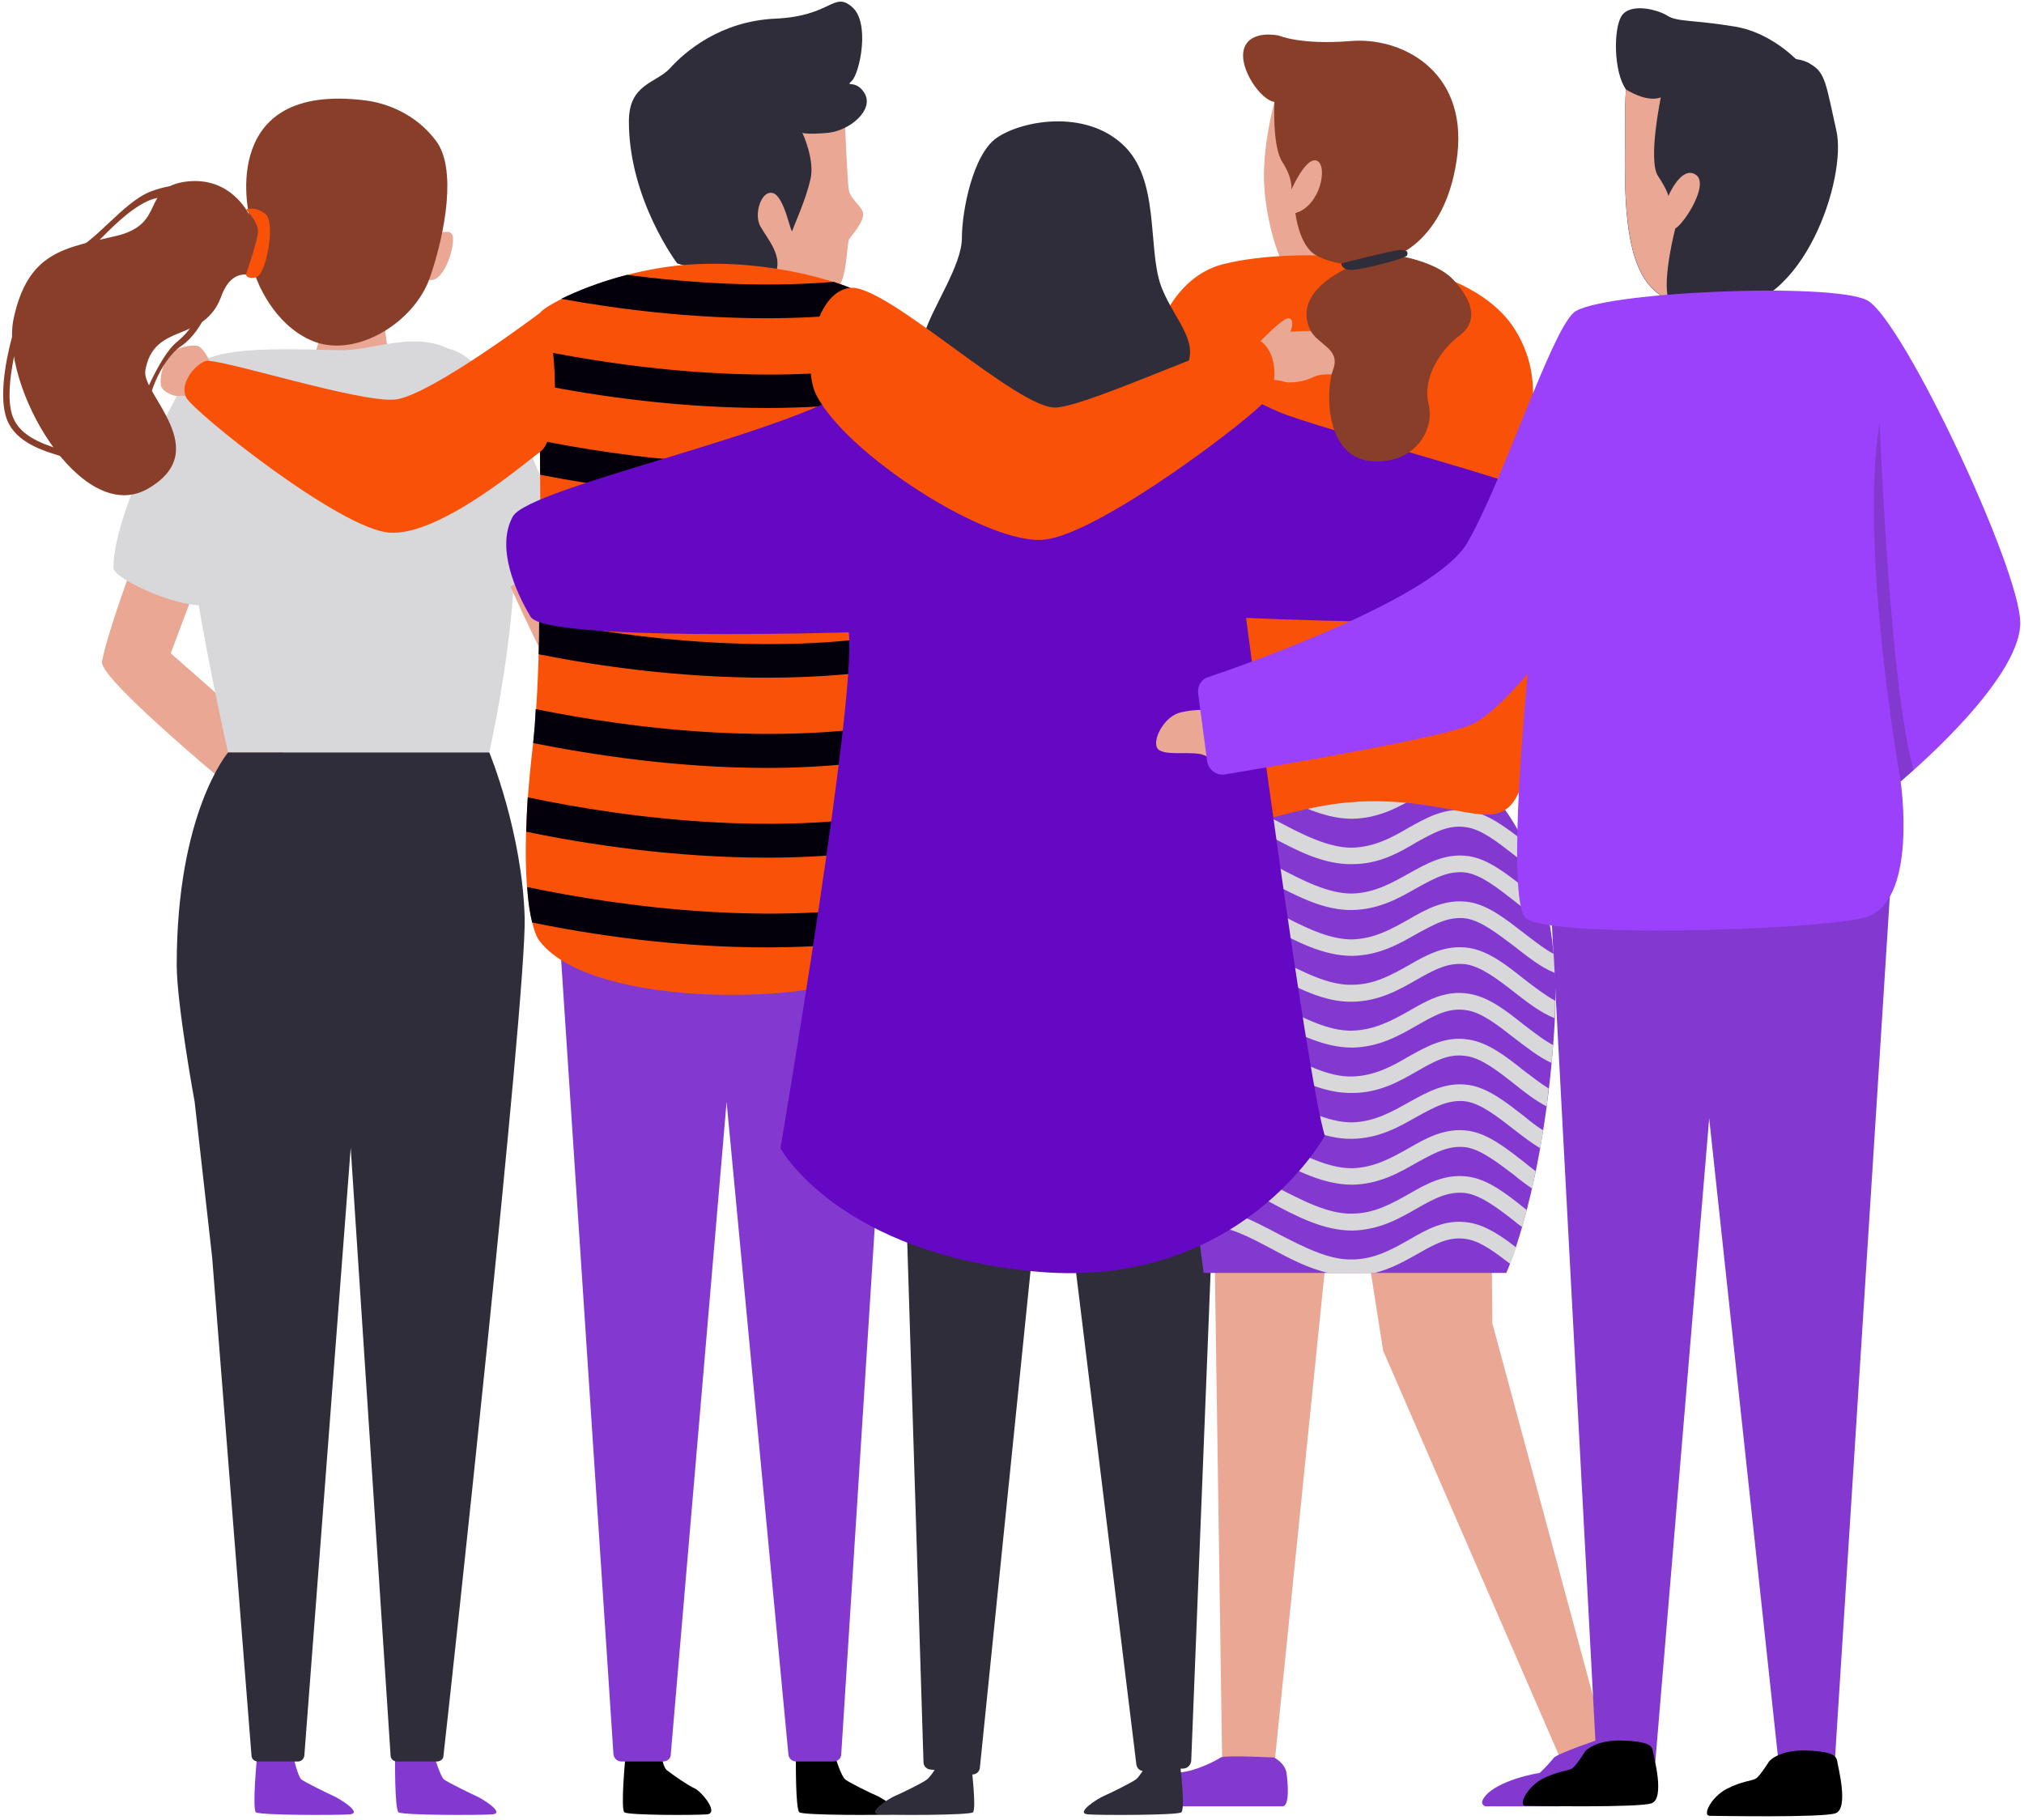 <svg width="406" height="365" viewBox="0 0 406 365" fill="none" xmlns="http://www.w3.org/2000/svg">
<path d="M368.351 26.139C366.251 16.738 366.151 14.539 363.151 12.838C362.451 12.338 361.451 12.039 360.251 11.838C357.851 9.538 353.451 6.238 348.051 5.338C339.651 3.938 336.451 4.438 334.451 3.138C332.351 1.838 326.951 0.538 325.251 3.238C323.651 5.838 323.651 14.338 326.151 17.939C325.851 21.939 326.051 27.338 325.951 33.339C325.851 60.038 333.051 61.538 345.851 61.839C361.851 62.139 370.551 35.538 368.351 26.139Z" fill="#2F2D3A"/>
<path d="M340.149 35.039C337.249 33.139 334.649 39.34 334.649 39.34C334.649 39.34 334.649 38.44 332.549 35.239C330.549 32.039 333.149 19.54 333.149 19.54C330.249 20.64 326.149 17.939 326.149 17.939C325.849 21.939 326.049 27.34 325.949 33.34C325.949 50.739 328.949 57.44 334.649 60.039C333.449 55.739 336.049 45.84 336.049 45.84C337.949 44.739 342.949 36.84 340.149 35.039Z" fill="#EAA794"/>
<path d="M255.649 20.439C255.649 20.439 252.949 30.04 253.649 38.139C254.349 46.239 257.049 53.539 258.349 54.139C259.549 54.739 264.449 54.139 264.449 54.139L270.349 43.94L273.449 24.34L255.649 20.439Z" fill="#EAA794"/>
<path d="M86.45 47.439C86.45 47.439 90.05 45.539 90.75 47.139C91.45 48.739 89.25 56.839 86.05 56.139C82.85 55.539 82.85 54.739 82.85 54.739L86.45 47.439Z" fill="#EAA794"/>
<path d="M77.15 63.84C77.15 63.84 77.25 69.74 78.35 70.74C79.35 71.84 67.05 74.14 65.05 73.34C62.95 72.54 62.25 72.14 62.25 72.14C62.25 72.14 64.45 69.54 63.75 67.04C63.05 64.44 77.15 63.84 77.15 63.84Z" fill="#EAA794"/>
<path d="M30.15 103.639C30.15 103.639 21.55 126.239 20.45 132.739C19.85 136.339 49.65 160.739 49.65 160.739L56.85 150.939L34.25 131.039L41.35 112.139L30.15 103.639Z" fill="#EAA794"/>
<path d="M51.549 352.439C51.549 352.439 50.549 362.939 51.349 363.539C52.249 364.139 67.749 364.139 70.249 363.939C72.749 363.639 68.049 360.739 66.849 360.239C65.749 359.739 61.249 357.539 60.449 356.939C59.749 356.339 58.849 352.439 58.849 352.439H51.549Z" fill="#8339D0"/>
<path d="M79.25 352.739C79.25 352.739 79.15 362.939 79.95 363.539C80.85 364.139 96.35 364.139 98.85 363.939C101.35 363.639 96.65 360.739 95.45 360.239C94.35 359.739 89.85 357.539 89.05 356.939C88.35 356.339 87.15 352.439 87.15 352.439L79.25 352.739Z" fill="#8339D0"/>
<path d="M36.65 77.238C36.65 77.238 22.75 102.038 22.75 113.938C22.75 116.438 41.15 124.538 43.85 120.138C46.55 115.838 36.65 77.238 36.65 77.238Z" fill="#D8D8DB"/>
<path d="M68.049 70.239C75.349 70.539 85.749 64.839 93.549 72.539C110.549 89.539 100.949 137.839 98.149 150.939H45.749C45.749 150.939 31.549 89.139 37.049 76.039C39.749 69.539 51.649 69.839 68.049 70.239Z" fill="#D8D8DB"/>
<path d="M42.249 72.838C42.249 72.838 40.749 69.338 39.349 69.338C38.05 69.238 36.05 69.538 34.65 70.638C32.55 72.438 32.05 75.838 32.249 77.238C32.45 78.538 34.749 79.438 35.45 79.438C36.15 79.338 37.95 79.438 37.95 79.438L42.249 72.838Z" fill="#EAA794"/>
<path d="M103.349 108.339L101.949 116.639C101.949 116.639 111.249 137.739 113.549 138.639C115.949 139.439 126.149 139.439 126.149 139.439L106.849 103.639L103.349 108.339Z" fill="#EAA794"/>
<path d="M89.75 69.939C89.75 69.939 94.55 70.239 100.25 79.039C105.95 87.839 113.95 108.039 112.55 111.239C111.25 114.439 98.45 119.239 98.45 119.239L89.75 69.939Z" fill="#D8D8DB"/>
<path d="M105.249 184.139C104.749 166.839 98.149 150.939 98.149 150.939H45.749C45.749 150.939 35.449 162.939 35.449 193.539C35.449 201.439 39.049 221.039 39.049 221.039L42.549 252.139L50.449 352.139C50.449 352.839 51.049 353.339 51.749 353.339H59.749C60.449 353.339 60.949 352.839 61.049 352.139L70.349 230.239L78.349 352.139C78.349 352.839 78.949 353.339 79.649 353.339H87.649C88.349 353.339 88.949 352.839 88.949 352.239C90.549 338.139 105.549 200.539 105.249 184.139Z" fill="#2F2D3A"/>
<path d="M169.449 23.74C169.449 23.74 169.949 36.04 170.249 38.04C170.549 40.04 173.149 41.44 173.149 43.04C173.149 44.64 170.849 47.24 170.349 47.94C169.849 48.64 169.949 56.14 167.949 57.74C165.949 59.34 143.449 54.34 143.449 54.34L141.549 35.84C141.549 35.84 157.349 21.14 169.449 23.74Z" fill="#EAA794"/>
<path d="M135.85 52.839C135.85 52.839 126.15 40.039 126.15 24.339C126.15 16.739 131.65 16.739 134.45 13.639C137.25 10.539 144.35 4.239 155.55 3.739C166.75 3.239 167.15 -1.761 170.85 1.339C174.65 4.439 172.45 14.739 170.85 16.239C169.35 17.639 171.85 15.739 173.55 18.939C175.15 22.139 170.55 26.139 166.15 26.639C161.85 27.039 160.95 26.639 160.95 26.639C160.95 26.639 163.55 32.139 162.55 36.039C161.65 40.039 159.35 45.039 158.95 46.239C158.65 47.339 157.45 39.439 155.05 38.739C152.65 38.039 151.15 43.139 152.55 45.439C153.85 47.839 157.25 51.439 155.45 55.039C153.65 58.539 135.85 52.839 135.85 52.839Z" fill="#2F2D3A"/>
<path d="M125.45 352.439C125.45 352.439 124.45 362.939 125.25 363.539C126.15 364.139 139.35 364.139 141.85 363.939C144.35 363.639 140.55 359.239 139.35 358.739C138.15 358.239 134.55 355.739 133.85 355.139C133.05 354.639 132.75 352.439 132.75 352.439H125.45Z" fill="black"/>
<path d="M159.65 352.739C159.65 352.739 159.55 362.939 160.35 363.539C161.25 364.139 176.75 364.139 179.25 363.939C181.75 363.639 177.05 360.739 175.95 360.239C174.75 359.739 170.25 357.539 169.55 356.939C168.75 356.339 167.55 352.439 167.55 352.439L159.65 352.739Z" fill="black"/>
<path d="M298.55 171.738L299.35 265.438L322.75 352.038L313.25 353.338L277.45 270.938L269.35 219.438L255.65 353.838L245.15 352.938L242.65 184.138L298.55 171.738Z" fill="#EAA794"/>
<path d="M258.05 355.539C257.65 353.539 255.55 352.539 255.55 352.539C255.55 352.539 245.75 352.039 244.85 352.539C243.95 353.139 240.05 355.239 236.65 355.539C233.55 355.839 225.85 357.939 224.55 361.239C224.35 361.739 224.75 362.339 225.35 362.339H257.25C258.75 362.339 258.35 357.539 258.05 355.539Z" fill="#8339D0"/>
<path d="M324.949 350.639C323.949 348.839 321.549 348.639 321.549 348.639C321.549 348.639 312.249 351.739 311.649 352.639C311.249 353.139 310.249 354.339 308.849 355.639C305.449 356.139 298.549 358.139 297.349 361.239C297.149 361.739 297.549 362.339 298.149 362.339H312.849L326.749 357.239C328.149 356.639 326.049 352.339 324.949 350.639Z" fill="#8339D0"/>
<path d="M134.849 162.939L111.049 169.639L123.049 351.839C123.149 352.739 123.849 353.339 124.649 353.339H132.949C133.849 353.339 134.549 352.739 134.549 351.939L145.749 221.039L158.149 351.939C158.249 352.739 158.849 353.339 159.749 353.339H167.149C168.049 353.339 168.749 352.739 168.749 351.839L179.949 175.639L134.849 162.939Z" fill="#8339D0"/>
<path d="M310.449 169.639L320.249 353.339H332.049L342.849 224.339L356.749 353.339H368.049L379.349 175.639L334.249 162.939L310.449 169.639Z" fill="#8339D0"/>
<path d="M179.949 184.139L185.249 353.539C185.249 354.239 185.849 354.839 186.549 354.939L194.849 355.939C195.749 356.039 196.449 355.439 196.549 354.639L210.849 214.439L227.949 353.939C228.049 354.739 228.749 355.339 229.549 355.239L237.549 354.739C238.249 354.639 238.849 354.039 238.949 353.239L245.549 186.939L179.949 184.139Z" fill="#2F2D3A"/>
<path d="M170.55 57.739C170.55 57.739 157.85 52.44 140.95 52.94C124.05 53.34 109.25 61.139 108.35 62.739C107.55 64.439 109.65 125.74 106.95 149.04C103.35 179.24 107.35 187.44 107.95 188.34C117.35 201.94 160.95 201.84 174.95 195.14C188.95 188.44 189.95 160.74 189.95 160.74L170.55 57.739Z" fill="#F95208"/>
<path d="M108.149 124.338C108.149 126.738 108.115 129.038 108.049 131.238C120.049 133.638 136.349 135.938 153.849 135.938C164.049 135.938 174.549 135.138 184.749 133.138L183.549 126.538C156.349 131.938 126.549 128.038 108.149 124.338Z" fill="#03000C"/>
<path d="M105.849 159.939C105.715 162.406 105.615 164.706 105.549 166.839C117.649 169.339 135.149 172.039 153.849 172.039C165.449 172.039 177.549 170.939 189.249 168.139C189.749 164.639 189.949 162.039 189.949 161.039C160.049 168.939 125.349 164.039 105.849 159.939Z" fill="#03000C"/>
<path d="M182.848 187.539C184.248 185.239 185.448 182.639 186.348 180.039C157.248 186.539 124.448 181.839 105.748 177.939C105.948 181.139 106.348 183.439 106.748 185.039C118.848 187.539 135.748 190.039 153.848 190.039C163.348 190.039 173.248 189.339 182.848 187.539Z" fill="#03000C"/>
<path d="M107.45 142.238C107.35 144.738 107.15 147.038 106.95 149.038C106.95 149.038 106.916 149.038 106.85 149.038C118.95 151.438 135.85 154.038 153.85 154.038C165.05 154.038 176.75 152.938 188.05 150.338L186.85 143.838C158.45 150.338 126.55 146.138 107.45 142.238Z" fill="#03000C"/>
<path d="M108.35 106.338C108.35 108.671 108.35 110.971 108.35 113.238C120.35 115.638 136.55 117.938 153.85 117.938C162.95 117.938 172.25 117.238 181.55 115.638L180.25 109.038C154.05 113.538 126.05 109.838 108.35 106.338Z" fill="#9B40FB"/>
<path d="M108.148 70.238C108.148 72.305 108.148 74.605 108.148 77.138C120.148 79.538 136.448 81.838 153.848 81.838C160.748 81.838 167.848 81.438 174.848 80.638L173.648 74.038C149.348 76.938 124.348 73.538 108.148 70.238Z" fill="#03000C"/>
<path d="M167.249 56.539C152.749 57.739 138.149 56.739 125.749 55.139C120.249 56.539 115.649 58.439 112.549 59.939C124.049 62.039 138.549 63.839 153.849 63.839C159.649 63.839 165.649 63.539 171.549 62.939L170.549 57.739C170.549 57.739 169.349 57.239 167.249 56.539Z" fill="#03000C"/>
<path d="M108.248 88.338C108.315 90.538 108.348 92.838 108.348 95.238C120.248 97.538 136.548 99.938 153.848 99.938C161.848 99.938 170.048 99.438 178.248 98.138L176.948 91.538C151.748 95.238 125.248 91.738 108.248 88.338Z" fill="#03000C"/>
<path d="M298.95 158.939C298.95 158.939 313.75 172.239 311.85 205.339C309.85 238.439 302.15 255.339 302.15 255.339H241.45C241.45 255.339 234.05 203.739 237.95 186.539C241.85 169.339 251.15 160.739 251.15 160.739L298.95 158.939Z" fill="#8339D0"/>
<path d="M305.65 223.839C302.15 221.139 298.55 218.239 294.65 217.639C289.95 216.939 286.15 219.139 282.55 221.139C279.15 223.039 275.65 225.039 271.15 225.139C266.45 225.139 261.35 222.539 256.45 219.939C251.55 217.339 246.85 214.939 242.55 215.139C240.75 215.239 239.05 215.739 237.35 216.439C237.483 217.639 237.583 218.839 237.65 220.039C239.25 219.139 240.95 218.539 242.65 218.439C246.15 218.339 250.45 220.539 254.95 222.939C260.15 225.639 265.55 228.539 271.25 228.439C276.65 228.339 280.65 226.039 284.15 224.039C287.65 222.139 290.55 220.439 294.15 220.939C297.15 221.439 300.45 224.039 303.65 226.539C305.35 227.839 307.15 229.239 308.95 230.339C309.15 229.205 309.35 228.005 309.55 226.739C308.25 225.939 306.95 224.939 305.65 223.839Z" fill="#D8D8DB"/>
<path d="M305.649 233.04C302.149 230.34 298.549 227.44 294.649 226.84C289.949 226.14 286.149 228.24 282.549 230.34C279.149 232.24 275.649 234.24 271.149 234.34C266.449 234.34 261.349 231.74 256.449 229.14C251.549 226.54 246.849 224.14 242.549 224.34C240.949 224.44 239.449 224.74 238.049 225.34C238.182 226.54 238.282 227.706 238.349 228.84C239.749 228.14 241.249 227.74 242.649 227.64C246.149 227.54 250.449 229.74 254.949 232.14C260.149 234.84 265.549 237.64 271.249 237.64C276.649 237.54 280.649 235.24 284.149 233.24C287.649 231.34 290.549 229.64 294.149 230.14C297.149 230.64 300.449 233.24 303.649 235.64C304.849 236.64 306.049 237.54 307.349 238.44C307.549 237.306 307.782 236.14 308.049 234.94C307.249 234.34 306.449 233.706 305.649 233.04Z" fill="#D8D8DB"/>
<path d="M254.95 241.24C260.15 244.04 265.55 246.84 271.25 246.84C276.65 246.74 280.65 244.44 284.15 242.44C287.65 240.44 290.55 238.84 294.15 239.34C297.15 239.84 300.45 242.34 303.65 244.84C304.183 245.307 304.75 245.74 305.35 246.14C305.616 245.073 305.916 243.94 306.25 242.74C306.05 242.54 305.85 242.373 305.65 242.24C302.15 239.44 298.55 236.64 294.65 236.04C289.95 235.34 286.15 237.44 282.55 239.54C279.15 241.44 275.65 243.44 271.15 243.44C266.45 243.54 261.35 240.84 256.45 238.34C251.55 235.74 246.85 233.24 242.55 233.54C241.25 233.54 240.05 233.84 238.85 234.24C238.983 235.373 239.116 236.507 239.25 237.64C240.35 237.24 241.55 236.94 242.65 236.84C246.15 236.64 250.45 238.94 254.95 241.24Z" fill="#D8D8DB"/>
<path d="M304.15 250.239C301.05 247.839 297.95 245.739 294.65 245.239C289.95 244.439 286.15 246.639 282.55 248.739C279.15 250.639 275.65 252.639 271.15 252.639C266.45 252.739 261.35 250.039 256.45 247.539C251.55 244.939 246.85 242.439 242.55 242.739C241.616 242.739 240.716 242.873 239.85 243.139C239.983 244.339 240.116 245.439 240.25 246.439C241.05 246.239 241.85 246.106 242.65 246.039C246.15 245.839 250.45 248.039 254.95 250.439C258.65 252.439 262.45 254.439 266.45 255.339H275.75C278.95 254.539 281.65 253.039 284.15 251.639C287.65 249.639 290.55 247.939 294.15 248.539C296.95 248.939 299.95 251.239 302.95 253.539C303.283 252.673 303.683 251.573 304.15 250.239Z" fill="#D8D8DB"/>
<path d="M271.25 164.239C276.65 164.139 280.65 161.839 284.15 159.839C284.35 159.706 284.55 159.573 284.75 159.439L276.75 159.739C275.05 160.339 273.25 160.839 271.15 160.839C269.65 160.839 268.05 160.539 266.55 160.139L258.35 160.439C262.55 162.539 266.85 164.239 271.25 164.239Z" fill="#D8D8DB"/>
<path d="M305.649 187.139C302.149 184.439 298.549 181.539 294.649 180.939C289.949 180.239 286.149 182.339 282.549 184.439C279.149 186.339 275.649 188.339 271.149 188.439C266.449 188.439 261.349 185.839 256.449 183.239C251.549 180.639 246.849 178.239 242.549 178.439C241.749 178.506 240.982 178.606 240.249 178.739C239.849 180.006 239.449 181.306 239.049 182.639C240.149 182.139 241.449 181.839 242.649 181.739C246.149 181.639 250.449 183.839 254.949 186.139C260.149 188.939 265.549 191.739 271.249 191.739C276.649 191.639 280.649 189.339 284.149 187.339C287.649 185.439 290.549 183.739 294.149 184.239C297.149 184.739 300.449 187.339 303.649 189.739C306.349 191.839 309.049 194.039 311.849 195.139C311.782 193.806 311.716 192.539 311.649 191.339C309.749 190.339 307.749 188.739 305.649 187.139Z" fill="#D8D8DB"/>
<path d="M305.649 177.94C302.149 175.24 298.549 172.34 294.649 171.74C289.949 171.04 286.149 173.24 282.549 175.24C279.149 177.14 275.649 179.14 271.149 179.24C266.449 179.24 261.349 176.64 256.449 174.04C252.349 171.84 248.449 169.84 244.649 169.34C244.049 170.34 243.483 171.44 242.949 172.64C246.349 172.54 250.549 174.74 254.949 177.04C260.149 179.74 265.549 182.64 271.249 182.54C276.649 182.44 280.649 180.14 284.149 178.14C287.649 176.24 290.549 174.54 294.149 175.04C297.149 175.54 300.449 178.14 303.649 180.64C305.949 182.44 308.349 184.34 310.849 185.54C310.583 184.007 310.283 182.54 309.949 181.14C308.549 180.24 307.149 179.14 305.649 177.94Z" fill="#D8D8DB"/>
<path d="M294.65 162.64C289.95 161.84 286.15 164.04 282.55 166.04C279.15 168.04 275.65 169.94 271.15 170.04C266.45 170.04 261.35 167.44 256.45 164.84C254.25 163.74 252.15 162.64 250.15 161.74C249.55 162.44 248.75 163.24 247.85 164.44C250.15 165.34 252.45 166.54 254.95 167.84C260.15 170.64 265.55 173.44 271.25 173.34C276.65 173.34 280.65 171.04 284.15 168.94C287.65 167.04 290.55 165.34 294.15 165.94C297.15 166.34 300.45 168.94 303.65 171.44C305.15 172.64 306.65 173.74 308.15 174.74C307.35 172.54 306.516 170.54 305.65 168.74C302.15 166.04 298.55 163.24 294.65 162.64Z" fill="#D8D8DB"/>
<path d="M305.649 214.739C302.149 211.939 298.549 209.139 294.649 208.539C289.949 207.739 286.149 209.939 282.549 211.939C279.149 213.939 275.649 215.839 271.149 215.939C266.449 216.039 261.349 213.339 256.449 210.739C251.549 208.139 246.849 205.739 242.549 205.939C240.549 206.039 238.749 206.639 236.949 207.439C237.016 208.639 237.083 209.873 237.149 211.139C238.849 210.139 240.749 209.439 242.649 209.339C246.149 209.139 250.449 211.339 254.949 213.739C260.149 216.539 265.549 219.339 271.249 219.239C276.649 219.239 280.649 216.939 284.149 214.939C287.649 212.939 290.549 211.239 294.149 211.839C297.149 212.239 300.449 214.839 303.649 217.339C305.749 219.039 307.949 220.739 310.249 221.939C310.383 220.739 310.516 219.539 310.649 218.339C309.049 217.339 307.349 216.039 305.649 214.739Z" fill="#D8D8DB"/>
<path d="M305.65 196.34C302.15 193.54 298.55 190.74 294.65 190.14C289.95 189.44 286.15 191.54 282.55 193.64C279.15 195.54 275.65 197.54 271.15 197.54C266.45 197.64 261.35 194.94 256.45 192.44C251.55 189.84 246.85 187.34 242.55 187.64C240.85 187.74 239.15 188.14 237.55 188.84C237.35 190.04 237.217 191.34 237.15 192.74C238.85 191.74 240.75 191.04 242.65 190.94C246.15 190.74 250.45 193.04 254.95 195.34C260.15 198.14 265.55 201.04 271.25 200.94C276.65 200.84 280.65 198.54 284.15 196.54C287.65 194.54 290.55 192.94 294.15 193.44C297.15 193.94 300.45 196.44 303.65 198.94C306.35 201.04 309.05 203.14 311.85 204.24C311.917 203.04 311.95 201.873 311.95 200.74C309.95 199.64 307.85 198.04 305.65 196.34Z" fill="#D8D8DB"/>
<path d="M305.65 205.539C302.15 202.739 298.55 199.939 294.65 199.339C289.95 198.539 286.15 200.739 282.55 202.839C279.15 204.739 275.65 206.639 271.15 206.739C266.45 206.839 261.35 204.139 256.45 201.639C251.55 199.039 246.85 196.539 242.55 196.839C240.55 196.939 238.65 197.439 236.85 198.339C236.85 199.539 236.85 200.772 236.85 202.039C238.65 201.039 240.65 200.239 242.65 200.139C246.15 199.939 250.45 202.139 254.95 204.539C260.15 207.339 265.55 210.139 271.25 210.139C276.65 210.039 280.65 207.739 284.15 205.739C287.65 203.739 290.55 202.039 294.15 202.639C297.15 203.039 300.45 205.639 303.65 208.139C306.15 210.039 308.65 212.039 311.25 213.239C311.316 212.039 311.416 210.839 311.55 209.639C309.65 208.639 307.65 207.039 305.65 205.539Z" fill="#D8D8DB"/>
<path d="M245.55 52.939C260.05 49.339 293.95 50.339 303.85 66.039C311.95 78.939 304.05 90.539 305.25 109.639C306.55 130.339 307.35 150.939 305.35 157.139C301.45 168.939 294.15 160.339 274.35 160.739C254.65 161.039 239.15 173.539 235.05 160.739C231.05 147.839 215.05 60.439 245.55 52.939Z" fill="#F95208"/>
<path d="M252.549 68.74C252.549 68.74 257.349 63.64 258.549 63.84C259.849 64.14 258.849 66.54 258.849 66.54C258.849 66.54 265.549 65.94 268.949 67.14C272.449 68.34 274.749 73.54 272.749 74.64C270.649 75.64 265.849 74.54 263.649 75.54C261.549 76.64 258.649 76.94 257.449 76.54C256.149 76.04 252.049 76.04 252.049 76.04L252.549 68.74Z" fill="#EAA794"/>
<path d="M230.95 69.238C237.45 72.238 248.25 79.038 256.55 82.638C264.95 86.138 307.75 97.238 309.45 99.538C311.05 101.838 311.25 119.538 304.85 122.938C298.35 126.238 249.95 123.938 249.95 123.938C249.95 123.938 262.05 215.838 265.75 227.838C265.75 227.838 249.05 258.438 208.65 255.138C168.25 251.738 156.55 230.338 156.55 230.338C156.55 230.338 171.95 139.838 170.25 126.838C170.25 126.838 109.55 128.738 106.45 123.738C103.45 118.738 99.45 109.838 102.85 103.638C106.15 97.538 161.35 86.438 173.25 76.438C185.25 66.338 216.95 62.838 230.95 69.238Z" fill="#6408C4"/>
<path d="M252.851 144.739C252.851 144.739 248.051 139.539 246.751 139.839C245.551 140.039 246.451 142.439 246.451 142.439C246.451 142.439 239.851 141.939 236.351 143.039C232.951 144.239 230.651 149.539 232.651 150.539C234.651 151.639 239.551 150.539 241.651 151.539C243.851 152.539 246.751 152.939 247.951 152.439C249.151 152.039 253.351 152.039 253.351 152.039L252.851 144.739Z" fill="#EAA794"/>
<path d="M199.949 27.638C205.049 24.138 217.549 21.938 225.149 28.938C232.749 35.838 230.149 49.538 232.849 57.238C235.649 64.938 242.549 69.638 235.949 76.338C229.349 83.038 213.049 89.938 201.749 85.538C190.449 81.038 183.649 72.838 185.349 67.138C187.049 61.538 192.949 53.238 192.949 47.738C192.949 42.338 195.149 30.938 199.949 27.638Z" fill="#2F2D3A"/>
<path d="M163.65 79.039C160.95 73.439 163.25 58.539 170.55 57.739C177.85 56.939 204.45 82.439 211.95 81.739C219.45 81.139 249.05 66.739 252.45 68.239C255.75 69.639 256.85 76.539 254.05 80.139C251.35 83.639 220.75 107.039 209.55 108.239C198.35 109.539 169.55 91.039 163.65 79.039Z" fill="#F95208"/>
<path d="M108.349 62.739C108.349 62.739 86.449 79.239 79.349 80.139C72.249 80.939 43.249 71.539 41.149 72.439C39.049 73.239 35.949 76.939 37.349 79.739C38.849 82.639 68.049 106.039 78.049 106.839C88.149 107.639 105.449 92.739 108.449 90.539C113.349 86.739 111.049 61.539 108.349 62.739Z" fill="#F95208"/>
<path d="M240.349 139.138C240.149 137.638 240.949 136.238 242.349 135.838C252.049 132.538 288.149 119.638 294.349 108.838C301.549 96.338 311.049 66.838 315.649 62.739C320.249 58.538 367.449 56.538 374.549 60.239C381.649 64.038 405.249 114.138 405.249 124.938C405.249 136.838 381.249 156.738 381.249 156.738C381.249 156.738 384.949 181.538 373.749 184.138C362.449 186.738 310.249 188.138 306.049 184.138C301.949 180.138 306.449 135.138 306.449 135.138C306.449 135.138 299.449 143.638 294.949 145.438C288.349 148.138 255.949 153.638 245.749 155.338C244.049 155.638 242.449 154.438 242.149 152.738L240.349 139.138Z" fill="#9B40FB"/>
<path d="M236.649 353.34C236.649 353.34 237.849 362.94 236.949 363.54C236.149 364.14 220.649 364.14 218.149 363.94C215.649 363.64 220.249 360.74 221.449 360.24C222.649 359.74 227.049 357.54 227.849 356.94C228.649 356.34 230.049 353.84 230.049 353.84L236.649 353.34Z" fill="#2F2D3A"/>
<path d="M194.751 353.34C194.751 353.34 195.951 362.94 195.151 363.54C194.251 364.14 178.751 364.14 176.251 363.94C173.751 363.64 178.351 360.74 179.551 360.24C180.751 359.74 185.251 357.54 185.951 356.94C186.751 356.34 188.251 353.84 188.251 353.84L194.751 353.34Z" fill="#2F2D3A"/>
<path d="M317.951 351.339C317.951 351.339 319.851 348.939 325.551 349.139C331.251 349.339 331.451 350.439 331.551 351.339C331.751 352.339 334.051 360.839 331.251 361.739C328.451 362.639 307.551 362.239 306.051 362.239C304.451 362.239 306.251 358.539 309.351 356.839C312.551 355.239 314.551 355.239 315.351 354.739C316.151 354.239 317.951 351.339 317.951 351.339Z" fill="black"/>
<path d="M354.85 353.339C354.85 353.339 356.75 350.939 362.45 351.139C368.15 351.339 368.35 352.439 368.55 353.339C368.65 354.339 370.95 362.839 368.15 363.739C365.35 364.639 344.45 364.239 342.95 364.239C341.45 364.239 343.15 360.539 346.35 358.839C349.45 357.239 351.55 357.239 352.25 356.739C353.05 356.239 354.85 353.339 354.85 353.339Z" fill="black"/>
<path d="M73.249 20.138C77.349 20.638 83.349 22.738 87.449 28.238C91.649 33.738 89.349 46.638 86.249 55.638C83.149 64.638 71.649 71.738 63.049 68.538C54.549 65.238 51.349 55.638 51.349 55.638C51.349 55.638 46.749 52.838 44.349 59.538C40.849 68.938 30.849 64.438 29.149 74.338C28.349 79.038 43.049 90.338 29.649 98.038C16.249 105.738 -0.151 77.238 2.749 63.838C5.649 50.438 13.049 49.738 23.249 47.338C33.549 44.938 28.049 37.738 37.249 36.438C46.349 35.238 49.949 43.038 49.949 43.038C49.949 43.038 43.649 16.438 73.249 20.138Z" fill="#893E2A"/>
<path d="M49.35 42.04C49.35 42.04 50.95 41.24 53.15 42.84C55.45 44.44 53.35 55.24 51.35 55.64C49.35 56.04 49.35 55.04 49.35 55.04C49.35 55.04 51.45 48.94 51.75 46.74C51.95 44.54 49.35 42.04 49.35 42.04Z" fill="#F95208"/>
<path d="M39.75 37.44C39.75 37.44 35.85 36.24 30.15 38.44C24.45 40.74 19.05 48.84 13.95 50.64C8.75 52.54 8.75 52.54 8.75 52.54L14.45 52.94C14.45 52.94 18.55 49.64 21.45 46.64C24.35 43.74 28.75 39.84 32.15 39.64C35.65 39.34 39.75 37.44 39.75 37.44Z" fill="#893E2A"/>
<path d="M43.049 58.738C43.049 58.738 40.949 66.238 36.449 69.338C31.949 72.338 29.049 81.038 29.949 82.538C30.949 83.938 27.949 81.838 27.949 81.838C27.949 81.838 31.849 71.438 35.549 68.538C39.149 65.538 39.749 62.738 39.749 62.738L43.049 58.738Z" fill="#893E2A"/>
<path d="M16.75 93.14C16.15 92.64 14.75 92.24 13.05 91.74C9.25 90.64 4.05 89.14 1.85 85.14C-1.35 79.44 2.75 66.34 2.95 65.84L4.15 66.24C4.15 66.34 0.05 79.24 2.95 84.44C4.85 88.04 9.85 89.54 13.45 90.54C15.25 91.14 16.65 91.54 17.45 92.14L16.75 93.14Z" fill="#893E2A"/>
<path d="M256.549 7.14C256.549 7.14 250.849 5.84 249.549 9.74C248.349 13.64 252.949 20.14 255.649 20.44C255.649 20.44 255.149 29.34 257.249 32.54C259.349 35.74 259.049 38.04 259.049 38.04C259.049 38.04 261.949 31.34 264.149 32.24C266.449 33.24 264.849 41.34 259.849 42.74C259.849 42.74 260.549 49.34 264.049 51.24C267.549 53.14 271.749 53.14 271.749 53.14C271.749 53.14 259.049 57.74 262.749 66.04C264.149 69.14 268.949 69.84 267.449 74.04C265.849 78.24 265.749 91.24 274.549 92.44C283.349 93.54 287.949 86.54 286.549 81.04C285.249 75.44 289.349 69.84 292.749 67.34C296.049 64.84 296.149 61.14 291.549 56.14C288.049 52.34 280.149 51.24 280.149 51.24C280.149 51.24 290.349 47.84 292.349 30.94C294.249 13.94 280.849 7.34 270.849 8.24C260.849 9.04 256.549 7.14 256.549 7.14Z" fill="#893E2A"/>
<path d="M269.049 52.839C269.049 52.839 269.049 54.239 271.249 54.139C273.549 54.039 282.049 51.839 282.249 51.239C282.449 50.639 282.449 50.139 280.849 50.139C279.149 50.239 269.049 52.839 269.049 52.839Z" fill="#2F2D3A"/>
<path d="M381.249 156.74C381.249 156.74 382.249 155.84 383.849 154.44C379.049 137.94 377.049 84.84 377.049 84.84C372.849 109.34 381.249 156.74 381.249 156.74Z" fill="#8339D0"/>
</svg>
